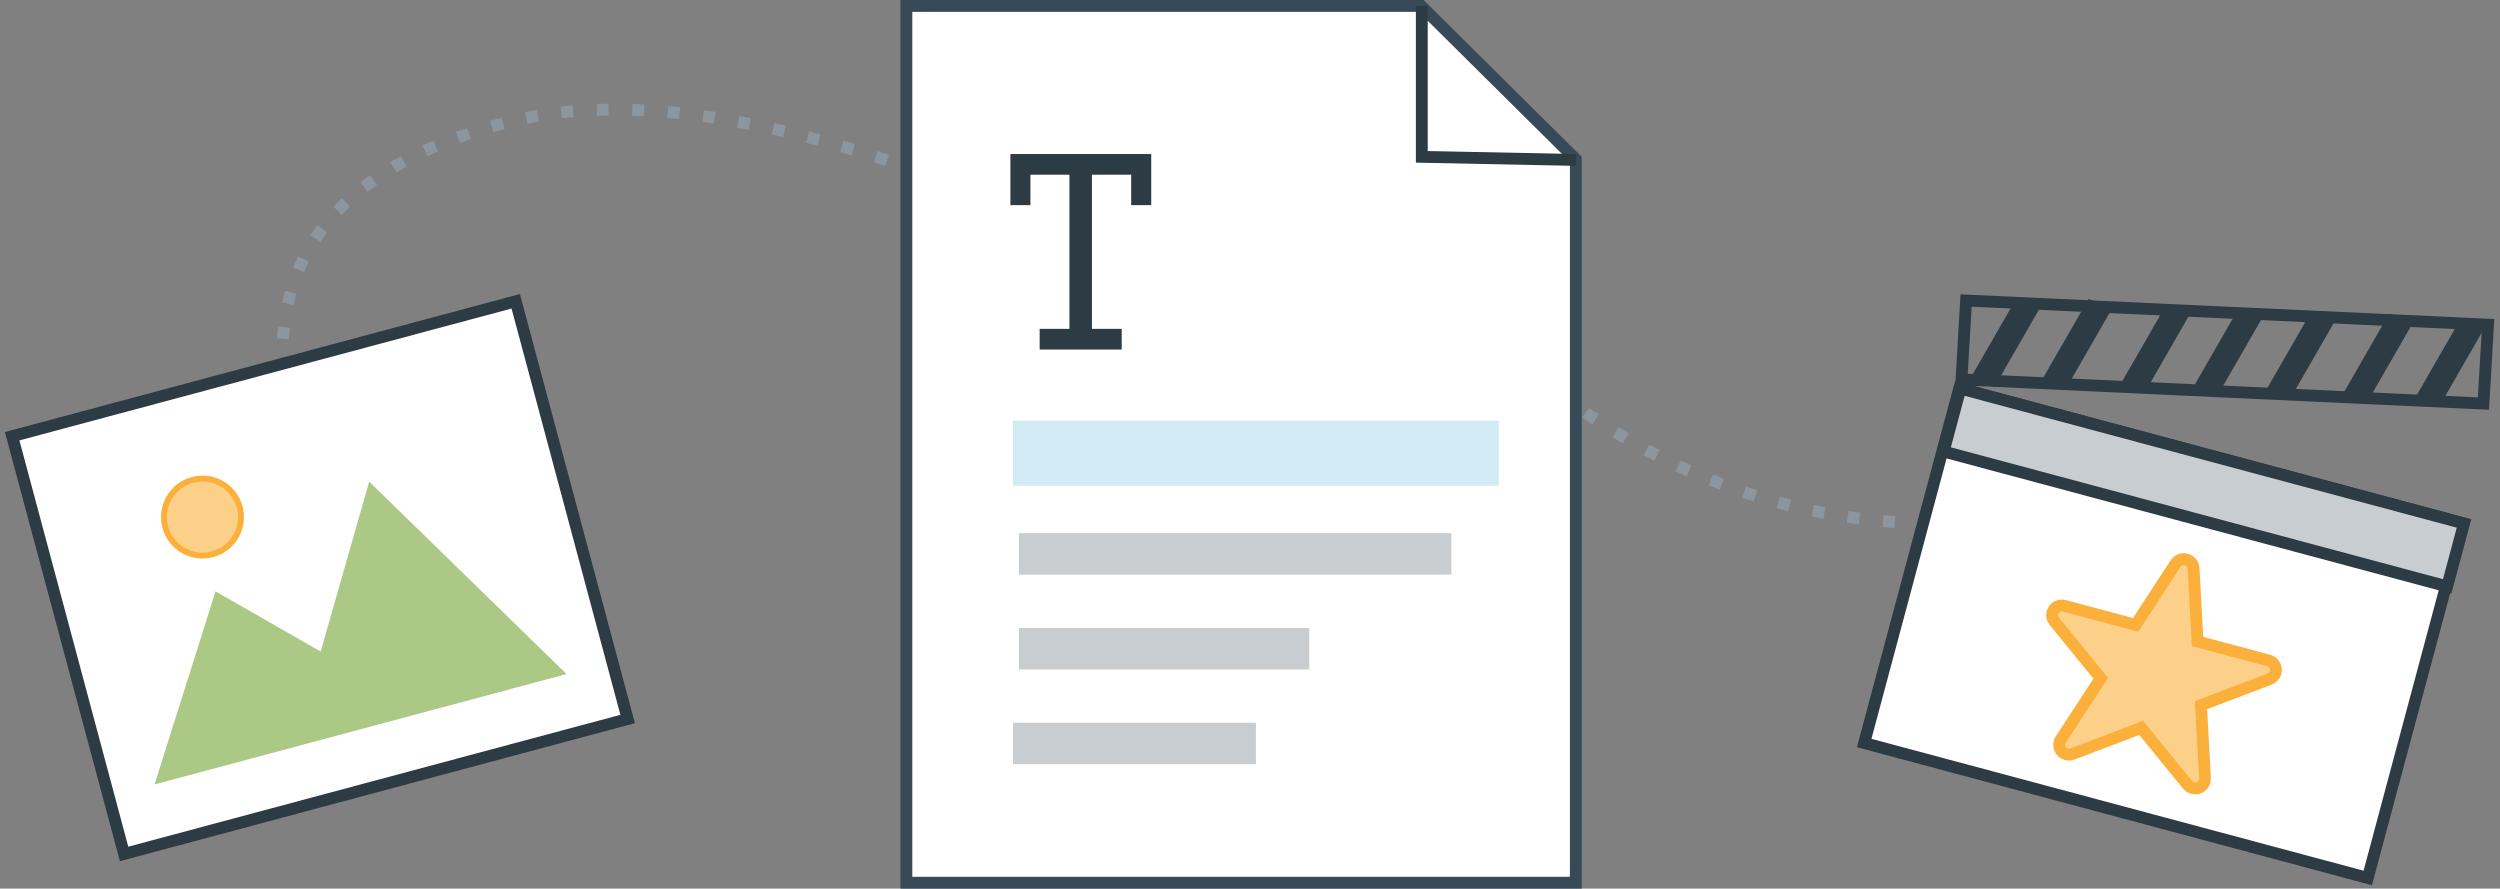 <?xml version="1.0" encoding="UTF-8"?>
<svg aria-hidden="true" width="422px" height="150px" viewBox="0 0 422 150" version="1.1" xmlns="http://www.w3.org/2000/svg" xmlns:xlink="http://www.w3.org/1999/xlink">
    <rect x="0" y="0" width="422" height="150" fill="#808080" stroke="none"/>
    <!-- Generator: Sketch 58 (84663) - https://sketch.com -->
    <title>Group 6</title>
    <desc>Created with Sketch.</desc>
    <g id="OR-Assignment" stroke="none" stroke-width="1" fill="none" fill-rule="evenodd">
        <g id="OR-1-Copy-7" transform="translate(-642, -965)">
            <g id="Group-6" transform="translate(644, 966)">
                <g id="Group-4" transform="translate(52, 96.5) rotate(-15) translate(-52, -96.5) translate(8, 60)">
                    <rect id="Rectangle" stroke="#2D3B45" stroke-width="2" fill="#FFFFFF" x="0" y="0" width="88" height="73"></rect>
                    <polygon id="Path-2" fill="#ABC885" points="8 63 26.383 34.181 40.893 48.59 56.23 23 80 63"></polygon>
                    <circle id="Oval" stroke="#FBB03B" fill="#FDD089" cx="27.5" cy="21.5" r="6.5"></circle>
                </g>
                <path d="M263,100.399 C279.707,71.506 304.707,53.707 338,47" id="Path-5" stroke="#8B969E" stroke-width="2" stroke-dasharray="2,4" transform="translate(300.5, 73.699) scale(1, -1) rotate(20) translate(-300.5, -73.699) "></path>
                <g id="Group-5" transform="translate(366, 88.5) rotate(15) translate(-366, -88.5) translate(320, 40)">
                    <rect id="Rectangle" stroke="#2D3B45" stroke-width="2" fill="#FFFFFF" x="3.79" y="35" width="88" height="62"></rect>
                    <g id="Group" transform="translate(45.5, 17.5) rotate(-2) translate(-45.5, -17.5) translate(1, 2)">
                        <polygon id="Rectangle" stroke="#2D3B45" stroke-width="2" points="0 16.847 86.761 1 89 14.153 2.239 30"></polygon>
                        <polygon id="Rectangle" fill="#2D3B45" transform="translate(8, 22.5) rotate(-5) translate(-8, -22.5) " points="8.726 15 13 15.763 7.274 30 3 29.237"></polygon>
                        <polygon id="Rectangle" fill="#2D3B45" transform="translate(20, 19.5) rotate(-5) translate(-20, -19.5) " points="20.726 12 25 12.763 19.274 27 15 26.237"></polygon>
                        <polygon id="Rectangle" fill="#2D3B45" transform="translate(33, 17.5) rotate(-5) translate(-33, -17.5) " points="33.726 10 38 10.763 32.274 25 28 24.237"></polygon>
                        <polygon id="Rectangle" fill="#2D3B45" transform="translate(45, 15.5) rotate(-5) translate(-45, -15.5) " points="45.726 8 50 8.763 44.274 23 40 22.237"></polygon>
                        <polygon id="Rectangle" fill="#2D3B45" transform="translate(57, 13.5) rotate(-5) translate(-57, -13.5) " points="57.726 6 62 6.763 56.274 21 52 20.237"></polygon>
                        <polygon id="Rectangle" fill="#2D3B45" transform="translate(70, 10.5) rotate(-5) translate(-70, -10.5) " points="70.726 3 75 3.763 69.274 18 65 17.237"></polygon>
                        <polygon id="Rectangle" fill="#2D3B45" transform="translate(82, 8.5) rotate(-5) translate(-82, -8.5) " points="82.726 1 87 1.763 81.274 16 77 15.237"></polygon>
                    </g>
                    <path d="M67.707,67.011 C67.485,66.334 66.854,65.879 66.136,65.879 L53.704,65.879 L49.864,54.135 L49.864,54.132 C49.639,53.456 49.008,53 48.29,53 C47.574,53 46.941,53.456 46.719,54.135 L42.876,65.879 L30.444,65.879 C29.726,65.879 29.095,66.334 28.873,67.011 C28.65,67.688 28.889,68.426 29.472,68.848 L39.531,76.107 L35.689,87.853 C35.466,88.532 35.711,89.271 36.294,89.688 C36.583,89.895 36.923,90 37.262,90 C37.602,90 37.941,89.895 38.233,89.685 L48.29,82.428 L58.345,89.685 C58.925,90.105 59.708,90.105 60.288,89.688 C60.871,89.271 61.114,88.532 60.891,87.851 L57.049,76.107 L67.111,68.848 C67.691,68.426 67.932,67.688 67.707,67.011" id="Mask" stroke="#FBB03B" stroke-width="2" fill="#FDD089"></path>
                    <rect id="Rectangle" stroke="#2D3B45" stroke-width="2" fill="#C7CDD1" x="4" y="35" width="88" height="11"></rect>
                </g>
                <path d="M44,50 C46.718,32.031 60.407,20.985 85.066,16.861 C109.725,12.736 143.901,23.437 187.593,48.963" id="Path-4" stroke="#8B969E" stroke-width="2" stroke-dasharray="2,4" transform="translate(115.797, 33) rotate(-5) translate(-115.797, -33) "></path>
                <g id="Group-2" transform="translate(150.948, 0)">
                    <polygon id="Stroke-5" stroke="#384A58" stroke-width="2" fill="#FFFFFF" points="0.052 148 113.052 148 113.052 25.888 101.945 14.883 86.94 0 0.052 0"></polygon>
                    <polygon id="Fill-6" fill="#D2E9F6" points="18.052 81 100.052 81 100.052 70 18.052 70"></polygon>
                    <polygon id="Fill-6" fill="#C7CDD1" points="19.052 96 92.052 96 92.052 89 19.052 89"></polygon>
                    <polygon id="Fill-6" fill="#C7CDD1" points="19.052 112 68.052 112 68.052 105 19.052 105"></polygon>
                    <polygon id="Fill-6" fill="#C7CDD1" points="18.052 128 59.052 128 59.052 121 18.052 121"></polygon>
                    <g id="Icons/Lined/Text" transform="translate(14.052, 25)" fill="#2D3B45">
                        <polygon id="Mask" points="3.556 0 27.327 0 27.327 8.627 23.944 8.627 23.944 3.489 17.316 3.489 17.316 29.511 22.344 29.511 22.344 33 8.493 33 8.493 29.511 13.521 29.511 13.521 3.489 6.938 3.489 6.938 8.627 3.556 8.627"></polygon>
                    </g>
                    <polyline id="Path-3" stroke="#2D3B45" stroke-width="2" points="87.052 0 87.052 25.475 113.052 26"></polyline>
                </g>
            </g>
        </g>
    </g>
</svg>